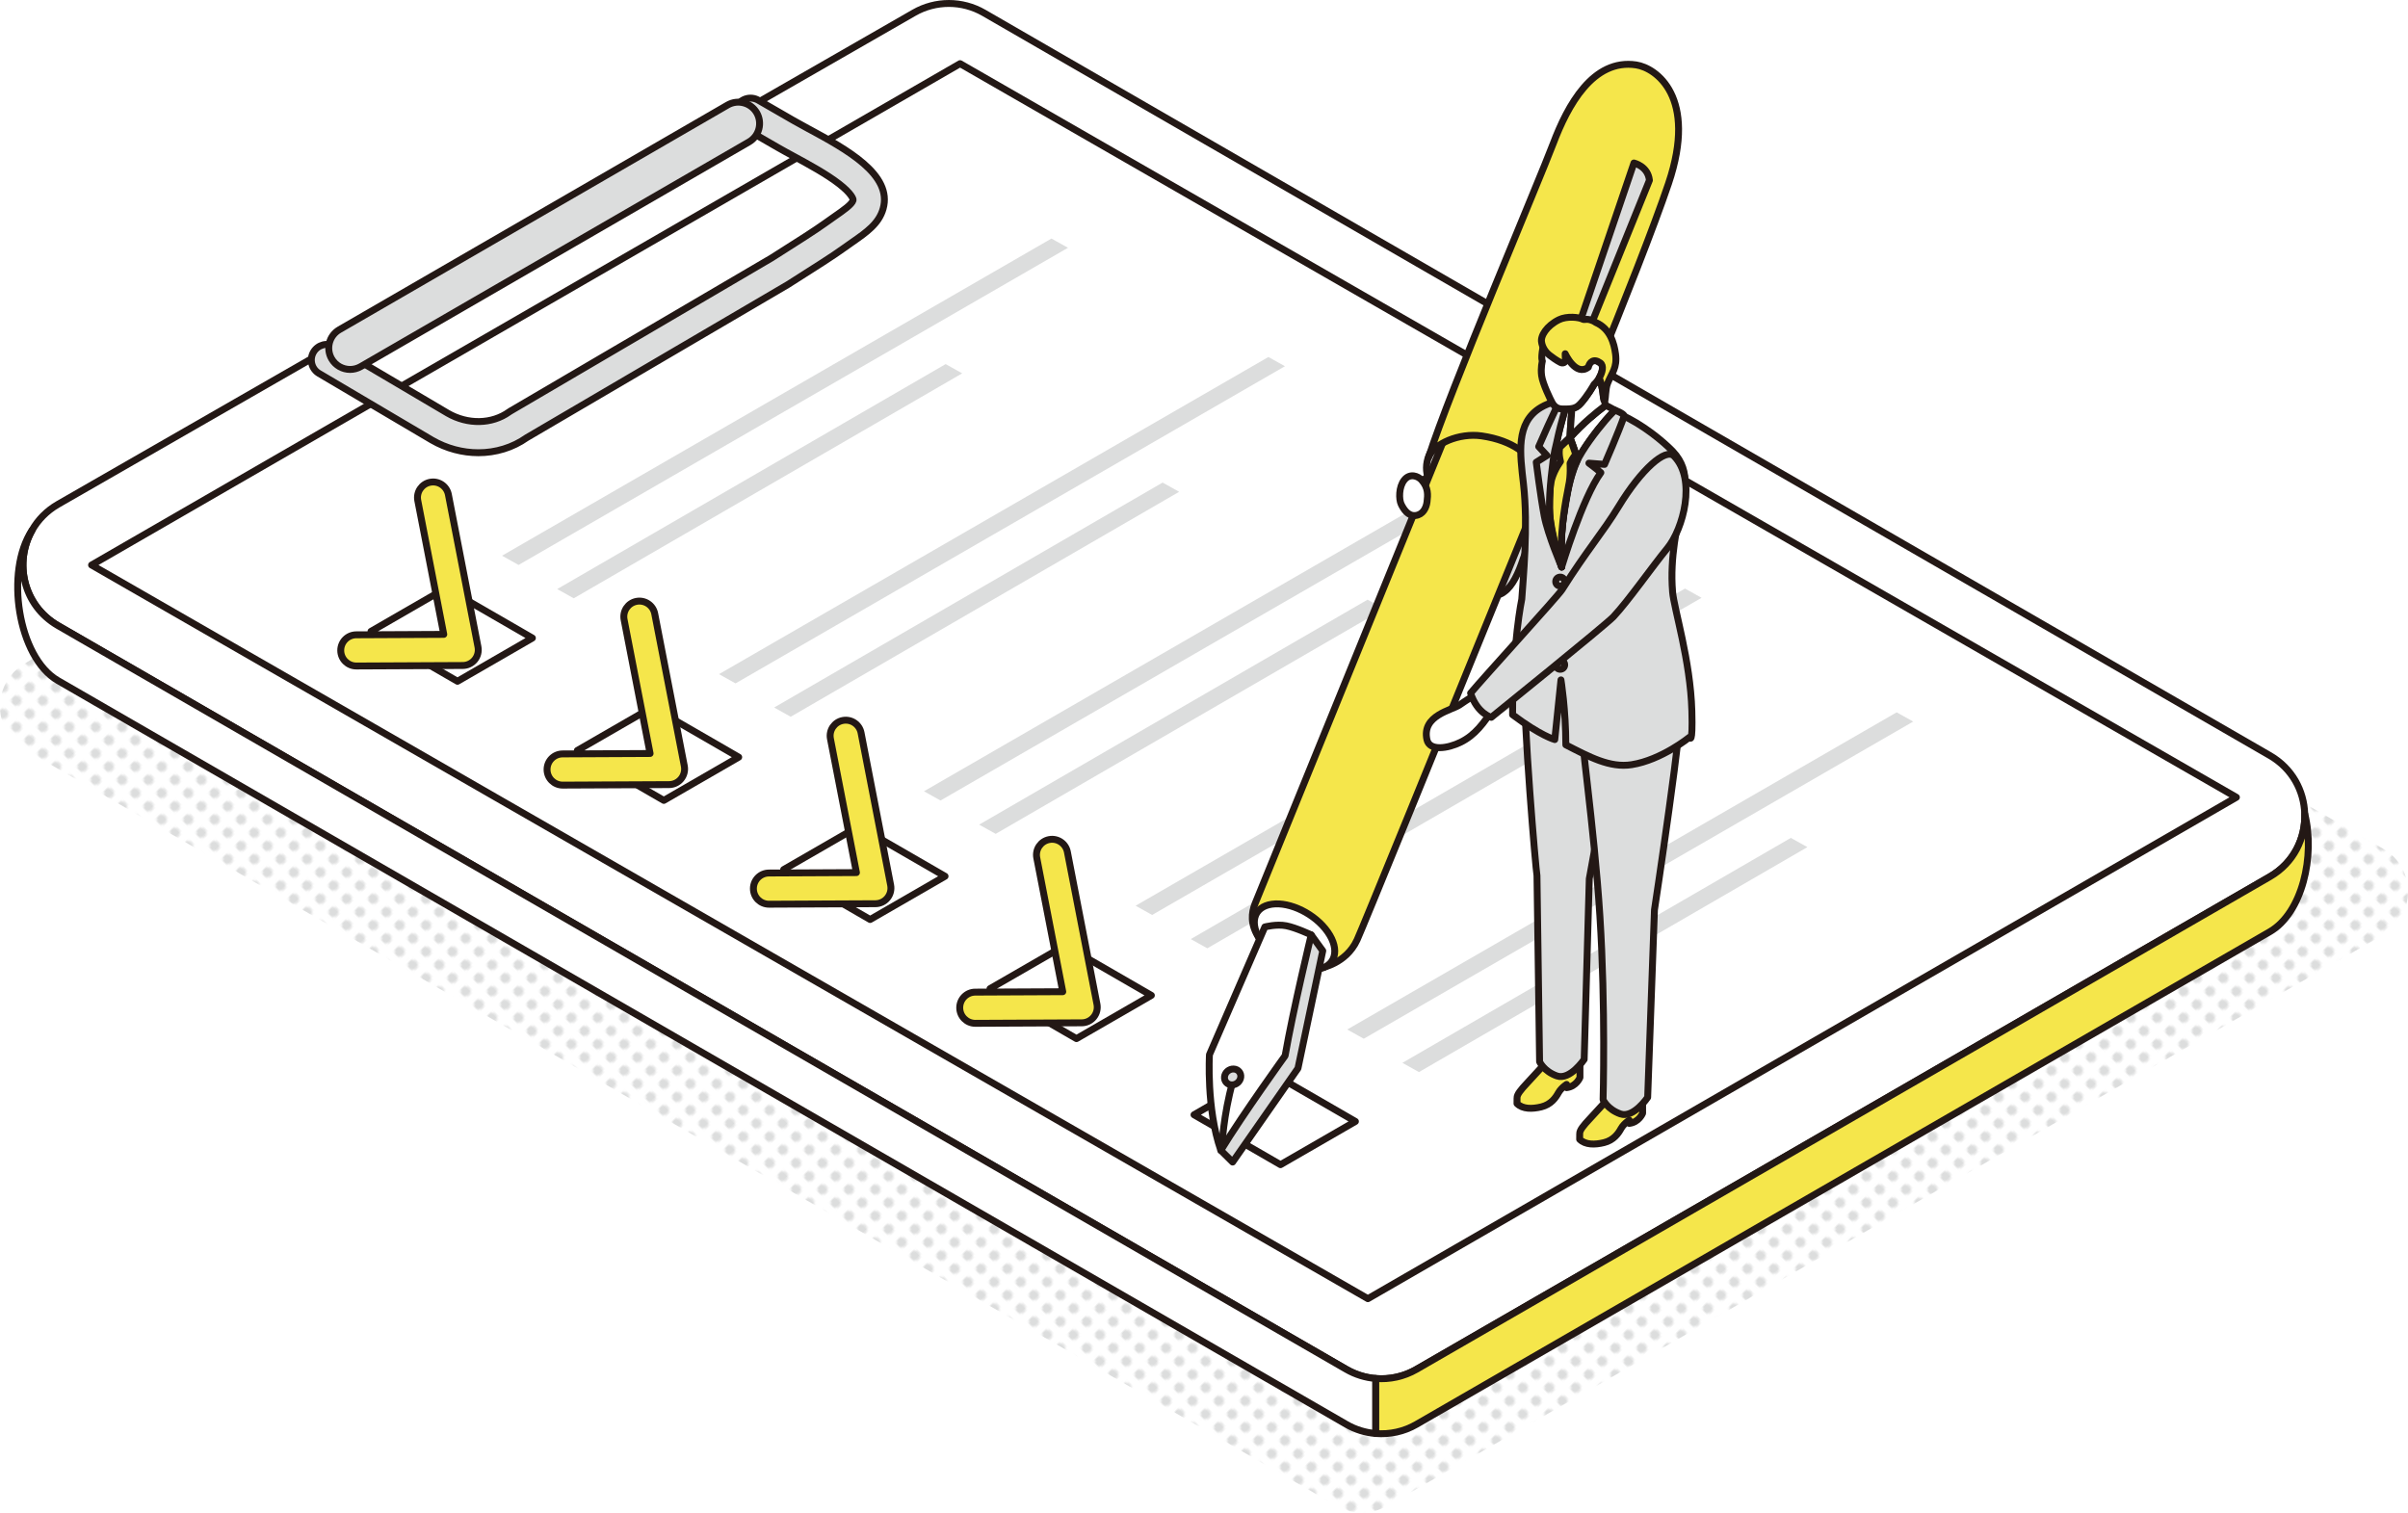 <?xml version="1.0" encoding="UTF-8"?><svg xmlns="http://www.w3.org/2000/svg" xmlns:xlink="http://www.w3.org/1999/xlink" viewBox="0 0 2284.57 1435.35"><defs><style>.cls-1,.cls-2{fill:none;}.cls-3{isolation:isolate;}.cls-4,.cls-5,.cls-2,.cls-6{stroke:#231815;stroke-linecap:round;stroke-linejoin:round;stroke-width:6.55px;}.cls-4,.cls-7{fill:#dcdddd;}.cls-5,.cls-8{fill:#fff;}.cls-9{fill:url(#Unnamed_Pattern_3);mix-blend-mode:multiply;}.cls-6{fill:#f5e64b;}</style><pattern id="Unnamed_Pattern_3" x="0" y="0" width="8.66" height="8.66" patternTransform="translate(11148.97 -3961.4) rotate(-45) scale(1.97)" patternUnits="userSpaceOnUse" viewBox="0 0 8.66 8.66"><rect class="cls-1" width="8.66" height="8.66"/><rect class="cls-8" width="8.66" height="8.66"/><rect class="cls-1" width="8.66" height="8.66"/><circle class="cls-7" cx="4.33" cy="4.33" r="2.41"/></pattern></defs><g class="cls-3"><g id="_レイヤー_2"><g id="_レイヤー_1-2"><path class="cls-9" d="M2260.96,805.31L968.97,60.9c-14.61-8.43-32.6-8.43-47.21,0L23.6,629.6c-31.47,18.17-31.47,63.59,0,81.76l1244.82,717.66c14.61,8.43,32.6,8.43,47.21,0l945.33-541.94c31.47-18.17,31.47-63.59,0-81.76Z"/><path class="cls-5" d="M2153.44,716.83L933.45,12.19c-20.51-11.85-45.79-11.88-66.33-.08L55.15,478.45c-10.98,6.31-19.25,14.98-24.8,24.84-16.92,30.01-8.71,71.05,24.67,90.33l1222.35,705.72c20.56,11.87,45.89,11.87,66.45,0l809.61-467.43c22.88-13.21,33.91-36.65,33.16-59.76-.7-21.63-11.73-42.96-33.15-55.33Z"/><path class="cls-6" d="M2153.43,831.91l-809.61,467.43c-11.92,6.88-25.45,9.75-38.72,8.65v52.2c13.27,1.1,26.8-1.76,38.72-8.65l809.61-467.43c30.79-17.78,43.27-71.96,33.16-111.96.75,23.11-10.28,46.55-33.16,59.76Z"/><path class="cls-5" d="M55.02,593.62c-33.39-19.28-41.59-60.33-24.67-90.33-25.7,38.61-13.52,120.48,24.67,142.53l1222.35,705.72c8.64,4.99,18.11,7.85,27.73,8.65v-52.2c-9.61-.8-19.09-3.66-27.73-8.65L55.02,593.62Z"/><polygon class="cls-5" points="86.87 536.13 1297.77 1232.26 2121.77 756.52 910.86 60.4 86.87 536.13"/><path class="cls-4" d="M767.39,122.41c-5.34-2.9-10.39-5.64-14.62-8.08l-33.32-19.24c-7.08-4.09-16.13-1.66-20.22,5.42-4.09,7.08-1.66,16.13,5.42,20.22l33.32,19.23c4.57,2.64,9.79,5.47,15.3,8.46,14.53,7.89,31.01,16.83,42.92,26.11,11.74,9.15,13.47,14.38,13.16,15.49-1.13,3.95-8.79,9.29-17.67,15.47-2.79,1.94-5.77,4.02-8.89,6.28-9.25,6.69-25.72,17.14-50.66,32.95l-247.89,145.37c-.4.24-.79.49-1.17.76-16.32,11.77-39.25,12.22-58.28,1.23l-107.07-63.23c-7.04-4.16-16.12-1.82-20.27,5.22-4.16,7.04-1.82,16.12,5.22,20.27l107.19,63.3c13.82,7.98,29.04,11.94,43.98,11.94,16.42,0,32.49-4.79,45.95-14.3l247.47-145.12c.15-.09.3-.18.44-.27l.3-.19c26.3-16.68,42.17-26.75,52.15-33.96,2.98-2.15,5.81-4.12,8.47-5.97,13.52-9.41,25.19-17.54,29.21-31.63,9.29-32.5-34.91-56.48-70.42-75.75Z"/><path class="cls-4" d="M690.31,99.66l-368.31,213.15c-9.67,5.59-12.97,17.97-7.37,27.64,3.75,6.48,10.54,10.1,17.52,10.1,3.44,0,6.92-.88,10.11-2.72l368.3-213.15c9.67-5.59,12.97-17.97,7.38-27.64-5.6-9.67-17.97-12.97-27.64-7.38Z"/><polygon class="cls-5" points="351.98 599.07 434.04 646.44 505.1 605.41 423.04 558.04 351.98 599.07"/><polygon class="cls-7" points="476.3 527.29 491.99 536.05 1013.24 235.1 997.55 226.35 476.3 527.29"/><polygon class="cls-7" points="528.64 558.94 544.33 567.7 912.87 354.25 897.17 345.49 528.64 558.94"/><polygon class="cls-7" points="682.13 639.68 697.83 648.44 1219.08 347.49 1203.39 338.74 682.13 639.68"/><polygon class="cls-7" points="734.48 671.33 750.17 680.09 1118.7 466.64 1103.01 457.88 734.48 671.33"/><polygon class="cls-7" points="876.6 750.81 892.3 759.57 1413.55 458.62 1397.86 449.86 876.6 750.81"/><polygon class="cls-7" points="928.95 782.46 944.64 791.21 1313.17 577.76 1297.48 569 928.95 782.46"/><polygon class="cls-7" points="1077.39 859.41 1093.08 868.17 1614.33 567.22 1598.64 558.46 1077.39 859.41"/><polygon class="cls-7" points="1129.73 891.06 1145.42 899.81 1513.96 686.36 1498.26 677.6 1129.73 891.06"/><polygon class="cls-7" points="1278.17 976.85 1293.87 985.61 1815.12 684.66 1799.43 675.9 1278.17 976.85"/><polygon class="cls-7" points="1330.52 1008.5 1346.21 1017.25 1714.74 803.8 1699.05 795.04 1330.52 1008.5"/><path class="cls-6" d="M425.42,469.31c-1.56-8.03-9.34-13.27-17.35-11.71-8.03,1.56-13.27,9.33-11.71,17.35l24.66,126.99-83.02.4c-8.17.04-14.77,6.7-14.73,14.87.04,8.15,6.66,14.73,14.8,14.73h.07l100.88-.48c4.41-.02,8.58-2.01,11.37-5.41,2.8-3.41,3.93-7.88,3.09-12.21l-28.07-144.53Z"/><polygon class="cls-5" points="547.73 712.09 629.79 759.46 700.85 718.43 618.8 671.06 547.73 712.09"/><path class="cls-6" d="M621.17,582.33c-1.56-8.02-9.34-13.27-17.35-11.71-8.03,1.56-13.27,9.33-11.71,17.35l24.66,126.99-83.02.4c-8.17.04-14.77,6.7-14.73,14.87.04,8.15,6.66,14.73,14.8,14.73h.07l100.88-.48c4.41-.02,8.58-2.01,11.37-5.41,2.8-3.41,3.93-7.88,3.09-12.21l-28.07-144.53Z"/><polygon class="cls-5" points="743.48 825.1 825.54 872.48 896.61 831.45 814.55 784.07 743.48 825.1"/><path class="cls-6" d="M816.93,695.34c-1.56-8.03-9.33-13.27-17.35-11.71-8.03,1.56-13.27,9.33-11.71,17.35l24.66,126.99-83.02.4c-8.17.04-14.77,6.7-14.73,14.87.04,8.15,6.66,14.73,14.8,14.73h.07l100.88-.48c4.41-.02,8.58-2.01,11.37-5.41,2.8-3.41,3.93-7.88,3.09-12.21l-28.07-144.53Z"/><polygon class="cls-5" points="939.24 938.12 1021.29 985.5 1092.36 944.47 1010.3 897.09 939.24 938.12"/><polygon class="cls-5" points="1132.81 1057.75 1214.87 1105.12 1285.94 1064.09 1203.88 1016.72 1132.81 1057.75"/><path class="cls-6" d="M1012.68,808.36c-1.56-8.03-9.33-13.27-17.35-11.71-8.03,1.56-13.27,9.33-11.71,17.35l24.66,126.99-83.02.4c-8.18.04-14.77,6.7-14.73,14.87.04,8.15,6.66,14.73,14.8,14.73h.07l100.88-.48c4.41-.02,8.58-2.01,11.37-5.41,2.8-3.41,3.93-7.88,3.09-12.21l-28.07-144.53Z"/><path class="cls-4" d="M1485.01,384.75c-18.17-4.61-31.34,2.63-43.64,32.17-6.95,16.7-20.46,54.08-29.35,88.1-18.11-19.05-44.12-43.64-54.89-54.93-15.7,13.58-27.3,15.69-27.3,15.69,0,0,40.22,54.55,51.2,70.06,10.98,15.51,32.56,36.18,45.67,26.06.13-.1.26-.22.39-.33,7.8-5.26,13.69-18.05,17.96-31.16,5.6-17.2,31.29-53.36,36.32-73.19,5.03-19.83,35.36-64.43,3.63-72.47Z"/><path class="cls-4" d="M1420.95,400.91s-29.85-13.33-57.66,19.2c-27.8,32.54,8.69,62.55,35.2,71.41,26.51,8.86,60.78,16.23,67.27-21.7,6.49-37.94-34.84-64.85-44.81-68.92Z"/><path class="cls-6" d="M1564.31,96.56c-15.24-16.26-46.55-22.05-68.7,12.04l-305.02,749.23c-3.11,8.25-4.63,18.77,3.53,31.57,27.28-1.31,46.36-3.9,46.36-3.9l1.93-6.4,10.67,39.37s23.9-3.77,34.45-26.62c10.54-22.85,292.26-716.96,292.26-716.96,11.68-32.51,7.75-48.03-.34-61.68-6.12-10.32-11.1-14.42-15.13-16.66Z"/><path class="cls-5" d="M1206.62,857.97c-17.38,2.5-21.8,18.35-9.89,35.39,11.91,17.04,35.65,28.83,53.03,26.32,17.38-2.5,21.8-18.35,9.89-35.39-11.91-17.04-35.65-28.83-53.03-26.32Z"/><polygon class="cls-4" points="1158.23 1091.52 1169.45 1102.62 1231.43 1013.7 1254.96 902.21 1244 887.08 1158.23 1091.52"/><path class="cls-5" d="M1200.01,879.54l-52.55,121.17s-3.05,51.2,10.77,90.8c21.61-35.22,61-89.75,61-89.75,7.69-44.11,24.77-114.69,24.77-114.69,0,0-14.29-6.79-23.63-8.63-9.34-1.84-20.36,1.09-20.36,1.09Z"/><path class="cls-2" d="M1159.24,1088.29s1.37-30.35,10.36-62.02"/><path class="cls-4" d="M1170.33,1014.33c-4.25-.11-8.09,3.17-8.57,7.33-.48,4.16,2.57,7.63,6.82,7.75,4.25.11,8.09-3.17,8.57-7.33.48-4.16-2.57-7.63-6.82-7.75Z"/><path class="cls-6" d="M1552.39,61.61c-41.16-6.29-65.23,38.8-78.71,74.39-13.48,35.59-99.2,237.29-118.28,297.89,4.9-12.94,28.98-23.37,50.31-20.28,60.67,8.8,60.05,56.22,60.05,56.22,0,0,89.62-213.69,117.27-295.79,27.65-82.1-11.85-109.55-30.64-112.42Z"/><path class="cls-4" d="M1550.18,154.67l-69.18,203.69c-1.06-.76-2.14-1.36-3.24-1.74-5.37-1.85-8.74,2.2-7.52,9.06,1.22,6.86,6.56,13.92,11.94,15.77,5.37,1.86,8.74-2.2,7.52-9.06-.48-2.68-1.58-5.38-3.07-7.79l78.24-193.52c-1.38-13.48-14.7-16.42-14.7-16.42Z"/><path class="cls-5" d="M1332.3,455.43c-5.36,6.68-5.13,18.39-2.97,22.94,2.16,4.55,6.48,11.56,13.59,10.79,7.1-.77,10.27-7.28,10.96-12.99.78-6.42,1.45-13.27-5.18-20.71-3.32-3.72-11.03-6.72-16.4-.04Z"/><path class="cls-5" d="M1481.72,966.39c-4.95.41-7.43,4.95-7.01,21.05.2,7.84-3.43,15.19-8.09,21.72.89-.02,2.31.07,3.65.68,3.78,1.72,7.7,5.85,7.7,5.85,0,0,14.7-6.13,16.55-17.11-1.65-4.95-2.48-13.62-2.48-13.62-1.65-16.92-5.36-18.98-10.32-18.57Z"/><path class="cls-6" d="M1494.51,998.58c-1.85,10.98-16.55,17.11-16.55,17.11,0,0-3.92-4.13-7.7-5.85-1.35-.61-2.76-.7-3.65-.68-.56.01-.92.07-.92.07,0,0-7.43,8.4-17.11,18.73-5.53,5.9-9.54,10.66-9.27,13.91h-.02s-.05,2.33-.05,5.24c5.43,5.43,14.46,5.27,23.03,3.18,9.28-2.27,13.72-8.76,16.23-13.34,1.54-2.8,4.11-5.17,5.87-6.59,1.11-.9,1.91-1.42,1.91-1.42v3.09c9.27-1.03,12.7-9.61,12.7-9.61v-10.84c.35-5.5-1.83-10.34-4.47-13h0Z"/><path class="cls-4" d="M1481.94,559.57c-34.72,4.09-34.72,31.66-35.74,79.65-1.02,47.99,10.86,185.87,11.99,191.56l2.48,176.62s4.01,9.12,16.41,13.49c12.4,4.37,25.89-15.68,25.89-15.68l4.86-171.46c.13-1.48,31.3-161.86,28.01-217.08-3.29-55.23-34.62-59.37-53.89-57.1Z"/><path class="cls-5" d="M1541.15,1000.3c-4.95.41-7.43,4.95-7.02,21.05.2,7.84-3.43,15.19-8.09,21.72.89-.02,2.31.07,3.65.68,3.78,1.72,7.7,5.85,7.7,5.85,0,0,14.7-6.13,16.55-17.11-1.65-4.95-2.48-13.62-2.48-13.62-1.65-16.92-5.37-18.98-10.32-18.57Z"/><path class="cls-6" d="M1537.4,1049.6s-3.92-4.13-7.7-5.85c-1.34-.61-2.76-.7-3.65-.68-.56.01-.92.07-.92.07,0,0-7.43,8.39-17.11,18.73-5.53,5.9-9.53,10.66-9.27,13.91h-.02s-.05,2.33-.05,5.24c5.43,5.43,14.46,5.27,23.03,3.18,9.28-2.27,13.72-8.76,16.23-13.34,1.54-2.8,4.11-5.17,5.87-6.59,1.11-.9,1.91-1.42,1.91-1.42v3.09c9.27-1.03,12.7-9.61,12.7-9.61v-10.84c.35-5.5-1.84-10.34-4.47-13-1.85,10.98-16.55,17.11-16.55,17.11Z"/><path class="cls-4" d="M1542.19,596.33c-34.72,4.08-41.87,27.57-42.89,75.56-.51,24,13.07,110.59,18.6,197.48,5.53,86.89,3.01,174.08,3.01,174.08,0,0,4.01,9.12,16.41,13.49,12.4,4.38,25.89-15.68,25.89-15.68l6.45-177.94s27.99-183.52,26.41-209.9c-3.29-55.22-34.62-59.37-53.89-57.1Z"/><path class="cls-4" d="M1586.84,561.45c-2.79-33.25,4.96-63.72,7.71-79.49,1.87-10.73,11.66-33.63-7.57-53.74-9.03-9.45-29.06-25.91-48.65-34.43-2.06-.89-36.12-11.67-50.85-13.86-8.7.07-17.44,1.88-25.47,6.62-24.4,14.42-19.84,44.3-16.63,72.62,4.65,40.91-.37,90.28-1.6,109.32,0,0-8.73,41.2-8.73,109.68,26.79,20.13,40.03,23.57,40.03,23.57l5.88-56.62s4.61,28.02,4.61,61.64c22.07,11.29,41.61,22.06,62.41,18.81,28.47-4.45,55.07-26.17,55.07-26.17,0,0,3.03,9.18,2.09-24.78-1.32-47.95-16.96-97.03-18.31-113.17Z"/><path class="cls-5" d="M1474.49,508.04c.03.18.07.37.1.56-.04-.19-.07-.37-.1-.56Z"/><path class="cls-5" d="M1487.31,379.45c.18,0,.31.01.31.01,0,0-.06.2-.15.48-.94,2.95-6.48,20.63-10.35,38.69-1.01,4.7-2.4,9.88-3.07,14.38,2.96-5.06,6.87-9.21,9.73-12.13.12-.12.27-.28.38-.4,3.07-3.12,5.28-5.14,5.28-5.14,0,0,.73-14.66,1.83-27.71.22-2.64.46-5.21.71-7.58.02-.19.04-.4.06-.59-1.82-.22-3.63-.12-4.74-.01Z"/><path class="cls-5" d="M1523.01,384.96c-.45.32-1.17.85-2.17,1.6-5.55,4.17-18.9,14.74-31.38,28.79,0,0,2.17,5.63,4.21,11.65,1.15,3.38,2.25,6.89,2.91,9.58,7.44-13.92,18.96-28.78,26.99-37.93,3.13-3.57,5.73-6.37,7.33-8.08.55-.59.99-1.05,1.28-1.36h.01c-2.96-1.68-8.67-4.6-8.67-4.6,0,0-.2.14-.51.37Z"/><path class="cls-4" d="M1532.19,389.18h-.01c-.04.05-4.04,3.79-9.16,9.8-8.77,10.29-21.41,26.8-27.46,39.62-3.44,7.3-6.23,17.41-8.42,28.04-3.9,19-5.83,39.67-5.83,49,0,14.54.29,22.39.29,22.39,0,0,19.77-65.7,37.21-89.54-4.94-4.36-11.34-9.01-11.34-9.01l14.83,1.16s13.76-31.6,18.7-46.14c-.87-2.33-8.81-5.32-8.82-5.32Z"/><path class="cls-5" d="M1474.02,432.98s-1.32,6.8-3.37,24.96c-2.05,18.16-1.37,32.51,2.44,49.49,3.81,16.99,8.52,30.59,8.52,30.59,0,0-.42-13.61-.03-27.47.39-13.86,2.44-24.5,5.08-40.02,2.64-15.52,6.54-26.65,9.92-33.96-2.38-9.95-6.01-18.75-7.12-21.22-11.45,9.82-15.44,17.64-15.44,17.64Z"/><path class="cls-6" d="M1495.01,431.07l-5.55-15.73-9.63,9.13s-1.5,5.33.68,13.4c-3.65,5.09-8.82,14.28-9.59,23.5-.04.43-.06.88-.1,1.32-.98,13.59-1.09,24.48.96,38.15.17,1.14,2.5,12.2,5.06,21.74,2.25,8.38,4.77,15.45,4.77,15.45,0,0-.29-7.85-.29-22.39,0-9.32,1.92-29.99,5.83-49,.4-2.53.75-4.5,1.03-5.67,2.26-9.48,1.38-21.32,1.38-21.33h0c2.05-4.65,5.46-8.58,5.46-8.58Z"/><path class="cls-4" d="M1477.13,418.62c4.23-19.78,10.5-39.16,10.5-39.16,0,0-.13,0-.31-.01-.87-.03-3.66-.06-7.03.71-4.07,5.81-20.47,43.61-20.47,43.61l7.85,8.43-10.17,6.4s4.07,32.56,7.56,50.88,16.57,48.55,16.57,48.55c0,0-6.4-17.15-10.76-44.48-2.07-12.95-.09-35.75,2.57-56.16.87-6.68,2.23-13.06,3.71-18.77Z"/><path class="cls-5" d="M1521.53,379.36c-.27-.3-.64-11.8-4.22-20.85-1.41,2.45-3.15,4.65-4.94,6.18-.33.61-.67,1.2-1,1.78-3.09,5.37-10.66,16.37-14.81,19.15-1.65,1.1-3.42,1.68-5.26,2.01-1.1,13.06-1.83,27.71-1.83,27.71,12.49-14.05,25.83-24.61,31.38-28.79,1-.75,1.72-1.27,2.17-1.6-.38-1.69-.53-3.43-.62-5.29-.22.18-.49.13-.87-.3Z"/><path class="cls-5" d="M1516.59,343.31c.54-9.01.31-17.75-2.04-22.45-4.5-9-12.81-14.89-21.47-15.58-9.33-.75-21.95,10.42-27.17,19.81-1.15,2.07-1.95,4.06-2.27,5.82-1.73,9.7-.35,11.77-.35,11.77,0,0-1.73,6.23-.69,13.85,1.04,7.62,8.31,22.51,10.04,25.63,1.73,3.12,4.5,5.89,9.7,5.89,3,0,5.88.1,8.58-.34,1.98-.32,3.86-.92,5.62-2.09,4.16-2.77,11.72-13.78,14.81-19.15.33-.58.67-1.17,1-1.78,0,0,0,0,0,0,1.79-1.53,3.53-3.74,4.94-6.18,3.05-5.31,4.47-11.63.98-14.16-.59-.42-1.14-.75-1.69-1.04Z"/><path class="cls-6" d="M1513.9,305.93c-2.8-2.12-7.44-3.43-10.23-2.73-.54-.07-1.14-.08-1.7-.12-3.66-2.2-15.39-3.4-22.91.29-11.62,5.7-17.94,15.65-16.42,21.66,0,0,.79,6.82,7.35,11.94,2.13,1.66,6.81,5.11,10.53,6.97,2.22,1.12,4.82.16,4.66-2.32-.21-3.12-.21-5.98-.21-5.98,0,0,10.04,22.02,21.97,12.77,1.11-4.71,4.94-8.68,11.34-4.06,3.5,2.53,2.08,8.86-.98,14.16h0c3.58,9.06,3.96,20.55,4.22,20.85.38.43.65.48.87.3,1.2-1.01.5-10.16,2.85-16.05,3.97-9.92,9.24-14.47,7.5-27.7-1.35-10.23-5.03-23.96-18.85-29.99Z"/><path class="cls-4" d="M1480.23,547.58c-2.35,0-4.25,1.9-4.25,4.25s1.9,4.25,4.25,4.25,4.25-1.9,4.25-4.25-1.9-4.25-4.25-4.25Z"/><path class="cls-4" d="M1480.23,626.55c-2.35,0-4.25,1.9-4.25,4.25s1.9,4.25,4.25,4.25,4.25-1.9,4.25-4.25-1.9-4.25-4.25-4.25Z"/><path class="cls-5" d="M1384.86,668.81c-7.25,5.07-36.15,9.83-31.07,33.03,2.43,11.09,19.81,8.38,32.03,2.38,13.34-6.55,21.9-17.63,32.49-34.28-8.7-2.9-19.58-10.15-19.58-10.15,0,0-6.63,3.94-13.88,9.02Z"/><path class="cls-4" d="M1535.72,480.5c-15.1,24.83-30,41.36-53.77,79.06-3.7,5.87-75.42,84.45-86.73,98.14,6.27,19.36,19.64,22.94,19.64,22.94,0,0,108.71-87.79,115.88-95.45,14.2-15.17,36.3-46.86,51.19-65.05,14.89-18.18,27.82-65.42,6.25-87.43-7.75-7.91-30.93,12.38-52.45,47.78Z"/></g></g></g></svg>